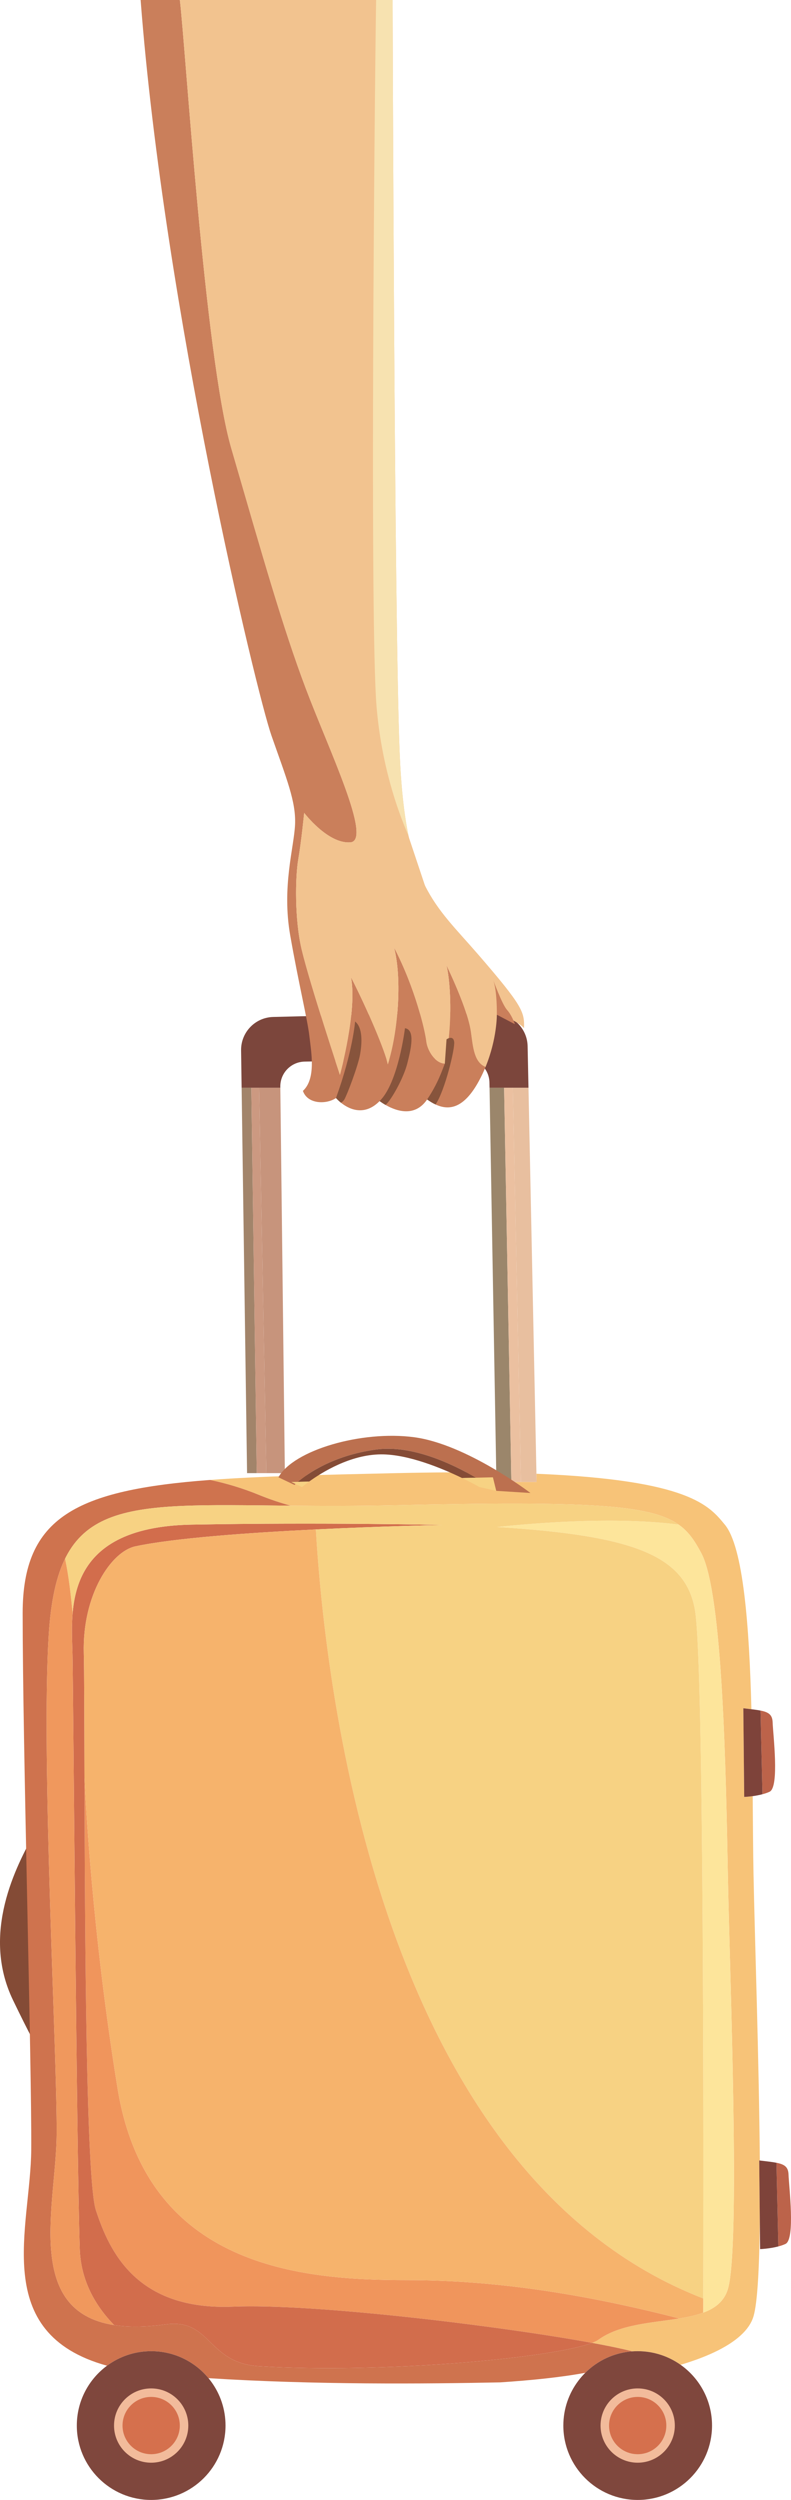 <?xml version="1.0" encoding="UTF-8"?>
<svg id="Layer_2" data-name="Layer 2" xmlns="http://www.w3.org/2000/svg" viewBox="0 0 651.609 2058.775">
  <defs>
    <style>
      .cls-1 {
        fill: #7c463c;
      }

      .cls-2 {
        fill: #ebc0a0;
      }

      .cls-3 {
        fill: #a2846a;
      }

      .cls-4 {
        fill: #cc9981;
      }

      .cls-5 {
        fill: #fde59b;
      }

      .cls-6 {
        fill: #f6b36c;
      }

      .cls-7 {
        fill: #ca7f5b;
      }

      .cls-8 {
        fill: #c7947c;
      }

      .cls-9 {
        fill: #f0985d;
      }

      .cls-10 {
        fill: #d5704d;
        stroke: #f2bb9b;
        stroke-miterlimit: 10;
        stroke-width: 7px;
      }

      .cls-11 {
        fill: none;
      }

      .cls-12 {
        fill: #f7e2b0;
      }

      .cls-13 {
        fill: #87543c;
      }

      .cls-14 {
        fill: #bc704f;
      }

      .cls-15 {
        fill: #7f473d;
      }

      .cls-16 {
        fill: #cf734e;
      }

      .cls-17 {
        fill: #d26d4c;
      }

      .cls-18 {
        fill: #e8bf9f;
      }

      .cls-19 {
        fill: #bc634a;
      }

      .cls-20 {
        fill: #f7c378;
      }

      .cls-21 {
        fill: #844b36;
      }

      .cls-22 {
        fill: #7e433a;
      }

      .cls-23 {
        fill: #9b866b;
      }

      .cls-24 {
        fill: #f0955c;
      }

      .cls-25 {
        fill: #f7d283;
      }

      .cls-26 {
        fill: #f2c38f;
      }
    </style>
  </defs>
  <g id="Layer_1-2" data-name="Layer 1">
    <g>
      <path class="cls-21" d="M28.602,1509.35c-15.239,27.166-44.393,82.822-17.89,137.816,26.503,54.994,29.53,53.884,27.685,49.469-1.845-4.414-9.796-187.285-9.796-187.285Z"/>
      <g>
        <path class="cls-1" d="M435.354,895.805h-32.08l-.08-4.31c-.2-11.29-9.54-20.27-20.83-20.03l-131.48,2.8c-11.18.24-20.09,9.45-19.96,20.64l.01.9h-31.89l-.44-30.79c-.21-14.88,11.59-27.15,26.47-27.52l102.17-2.51h80.27c14.77,0,26.83,11.81,27.13,26.58l.71,34.24Z"/>
        <polygon class="cls-3" points="211.504 1213.175 203.524 1213.175 199.044 895.805 207.034 895.805 211.504 1213.175"/>
        <polygon class="cls-8" points="234.664 1213.175 219.444 1213.175 213.454 895.805 230.934 895.805 234.664 1213.175"/>
        <polygon class="cls-23" points="421.254 1220.465 408.924 1220.465 408.794 1212.755 403.274 895.805 415.264 895.805 421.114 1213.005 421.254 1220.465"/>
        <polygon class="cls-18" points="442.054 1220.465 429.184 1220.465 429.034 1213.225 422.444 895.805 435.354 895.805 441.914 1213.685 442.054 1220.465"/>
        <polygon class="cls-4" points="219.444 1213.175 211.504 1213.175 207.034 895.805 213.454 895.805 219.444 1213.175"/>
        <polygon class="cls-2" points="429.184 1220.465 421.254 1220.465 421.114 1213.005 415.264 895.805 422.444 895.805 429.034 1213.225 429.184 1220.465"/>
      </g>
      <g>
        <path class="cls-7" d="M399.994,878.675c-1.54,3.75-3.33,7.6-5.43,11.46-12.38,22.82-24.66,24.62-35.77,19.43-2.37-1.09-4.68-2.52-6.93-4.12-9.47,13.9-23.72,10.56-34.27,4.49-1.75-1-3.39-2.08-4.89-3.16-11.53,11.77-23.68,7.9-31.8,1.37-1.53-1.23-2.92-2.55-4.13-3.88-7.66,5.31-23.41,5.31-27.24-5.88,10.9-10.02,6.92-31.51,5.3-45.35-1.62-13.84-8.69-42.41-15.75-82.61-7.07-40.19,3.09-72.29,3.97-91.28.89-19-7.07-37.99-19.43-73.33C211.254,570.475,135.277,254.429,115.844,0h32.32c4.64,38.43,20.55,294.125,42.33,369.055,26.06,89.67,42.4,147.53,61.4,197.89,18.99,50.36,55.21,125.45,36.66,126.77-18.55,1.33-37.99-24.29-37.99-24.29,0,0-2.29,23.49-4.86,38.28-2.5,14.43-3.09,49.47,2.8,74.21,6.81,28.58,31.51,103.21,31.51,103.21,0,0,14.43-52.12,9.13-80.39,14.28,27.98,28.12,61.11,30.33,71.71,8.39-26.06,11.93-69.94,5.15-96.15,17.82,34.16,25.62,69.2,26.51,77.15.88,7.95,7.5,18.26,15.31,18.41,1.46-7.12,2.5-14.12,3.2-20.85,3.36-31.94-.71-57.71-2.17-60.87,10.75,22.67,18.7,42.99,20.47,55.8,1.76,12.81,2.61,24.79,12.05,28.74Z"/>
        <path class="cls-26" d="M431.674,846.695c-7.66-8.09-22.38-11.04-22.38-11.04,0,0,.21,19.84-9.3,43.02-9.44-3.95-10.29-15.93-12.05-28.74-1.77-12.81-9.72-33.13-20.47-55.8,1.77,3.83,7.36,40.79-1.03,81.72-7.81-.15-14.43-10.46-15.31-18.41-.89-7.95-8.69-42.99-26.51-77.15,6.78,26.21,3.24,70.09-5.15,96.15-2.21-10.6-16.05-43.73-30.33-71.71,5.3,28.27-9.13,80.39-9.13,80.39,0,0-24.7-74.63-31.51-103.21-5.89-24.74-5.3-59.78-2.8-74.21,2.57-14.79,4.86-38.28,4.86-38.28,0,0,19.44,25.62,37.99,24.29,18.55-1.32-17.67-76.41-36.66-126.77-19-50.36-35.34-108.22-61.4-197.89C168.714,294.125,152.804,38.43,148.164,0h175.28s1.33,508.345,5.75,618.775c1.16,29.11,3.65,51.53,7.35,69.55.08.4.17.8.25,1.2,3.43,16.27,7.87,28.92,13.25,39.67,10.95,21.9,25.79,35.96,43.86,56.84,36.88,42.63,38.21,47.41,37.77,60.66Z"/>
        <path class="cls-26" d="M148.164,0c4.64,38.43,20.55,294.125,42.33,369.055,26.06,89.67,42.4,147.53,61.4,197.89,18.99,50.36,55.21,125.45,36.66,126.77-18.55,1.33-37.99-24.29-37.99-24.29,0,0-2.29,23.49-4.86,38.28-2.5,14.43-3.09,49.47,2.8,74.21,6.81,28.58,31.51,103.21,31.51,103.21,0,0,14.43-52.12,9.13-80.39,14.28,27.98,28.12,61.11,30.33,71.71,8.39-26.06,11.93-69.94,5.15-96.15,17.82,34.16,25.62,69.2,26.51,77.15.88,7.95,7.5,18.26,15.31,18.41.39-1.88.74-3.75,1.07-5.61.08-.45.16-.91.23-1.36.12-.69.24-1.38.34-2.07.24-1.48.46-2.95.66-4.41.11-.77.21-1.54.31-2.3.22-1.72.42-3.42.59-5.1.11-.97.2-1.94.29-2.89.13-1.46.25-2.9.35-4.33.07-.86.13-1.72.18-2.57.07-1,.13-2,.17-2.98.04-.69.07-1.37.09-2.04.03-.57.05-1.14.07-1.7.03-.86.06-1.71.08-2.55.02-1,.04-1.99.05-2.96s.02-1.93.02-2.87c0-19.64-2.42-33.7-3.47-35.98,10.75,22.67,18.7,42.99,20.47,55.8,1.76,12.81,2.61,24.79,12.05,28.74l-49.95-149.48-13.25-39.67-.91-2.73-16.47-49.29L150.784,0h-2.62Z"/>
        <path class="cls-7" d="M409.289,835.656c.147-21.644-3.092-28.859-3.092-28.859,0,0,7.362,20.319,11.485,24.883,4.123,4.564,6.479,11.779,6.479,11.779l-14.871-7.804Z"/>
        <path class="cls-13" d="M296.614,868.415c-1.66,9.39-10.49,32.8-12.92,37-.66,1.14-1.69,2.09-2.79,2.73-1.53-1.23-2.92-2.55-4.13-3.88,13.84-38.13,15.75-63.01,15.75-63.01,6.41,5.08,5.75,17.78,4.09,27.16Z"/>
        <path class="cls-13" d="M335.484,875.925c-2.98,11.71-13.03,29.93-17.89,34.01-1.75-1-3.39-2.08-4.89-3.16,15.42-14.87,20.9-60,20.9-60,8.73,1.21,4.86,17.45,1.88,29.15Z"/>
        <path class="cls-13" d="M358.794,909.565c-2.37-1.09-4.68-2.52-6.93-4.12,8.69-12.84,12.3-23.7,14.58-29.59l1.4-19.92s.78-.56,1.8-.93c1.66-.6,3.94-.71,4.49,2.92.82,5.4-7.68,40.53-15.34,51.64Z"/>
        <path class="cls-12" d="M336.544,688.325c-9.66-22.19-22.4-59.21-26.35-106.58-5.65-67.83-1.66-498.735-.36-581.745h13.61s1.33,508.345,5.75,618.775c1.16,29.11,3.65,51.53,7.35,69.55Z"/>
      </g>
      <path class="cls-11" d="M124.524,1936.265c-13.61,0-26.19,4.45-36.36,11.97,10.77,2.98,23.16,5.22,37.39,6.59,12.47,1.2,25.2,2.23,38.08,3.12h.01c2.69.19,5.39.37,8.09.54-11.24-13.57-28.21-22.22-47.21-22.22ZM625.934,1779.245c-.17-.02-.34-.04-.51-.06l.5,50.04c.17-15.44.16-32.31.01-49.98ZM612.334,1406.795l.73,73.03s2.98-.1,6.99-.65c-.18-23.16-.43-47.61-1.05-71.58-2.03-.25-4.25-.5-6.67-.8ZM521.014,1936.415h-.01c-15.13,1.05-28.75,7.6-38.86,17.65-19.7,3.64-43.89,6.17-69.96,7.88,30.09-.6,52.91-1.29,64.28-1.37.72-.01,1.4-.01,2.03-.01,17.66,0,51.69-4.06,82.15-13.09-9.98-7.06-22.18-11.21-35.33-11.21-1.45,0-2.88.05-4.3.15ZM442.054,1220.465l-.14-6.78c-4.17-.18-8.46-.33-12.88-.46-2.6-.08-5.24-.15-7.92-.22-4.01-.1-8.11-.18-12.32-.25l.13,7.71h33.13Z"/>
      <path class="cls-20" d="M625.424,1779.185l.5,50.04v.34c-.41,37.65-1.88,66.73-5.2,77.99-1.7,5.76-5.41,11.01-10.61,15.75-11.3,10.32-29.62,18.3-49.46,24.17h-.01c-9.98-7.06-22.18-11.21-35.33-11.21-1.45,0-2.88.05-4.3.15h-.01c-8.29-2.12-19.67-4.49-33.29-6.99,2.33-.89,4.13-1.77,5.35-2.65,17.78-12.8,44.22-13.85,66.48-17.47,7.14-1.16,13.85-2.58,19.71-4.75,4.84-1.77,9.09-4.05,12.53-7.12,3.62-3.19,6.34-7.24,7.87-12.46,10.27-34.9,1.65-253.71,0-338.69-1.64-84.98-4.11-233.99-21.96-267.25-5.26-9.82-10.18-17.55-18.72-23.53-23.39-16.36-73.96-19.49-233.38-15.89-31.88.72-60.49.6-86.12.36h-.02c-8.77-2.42-17.57-5.36-26.22-8.91-13.61-5.59-27.15-9.55-40.13-12.3,41.26-3.09,91.79-4.21,152.73-5.59,31.29-.71,58.78-.81,82.96-.42l.13,7.71h33.13l-.14-6.78c126.3,5.16,142.44,26.5,155.18,41.9,15.25,18.43,20.12,83.2,21.91,152.01-2.03-.25-4.25-.5-6.67-.8l.73,73.03s2.98-.1,6.99-.65c.19,23.23.31,45.15.67,63.97,1.02,52.69,4.53,153.2,5.21,236.1-.17-.02-.34-.04-.51-.06Z"/>
      <path class="cls-16" d="M521.004,1936.415c-15.13,1.05-28.75,7.6-38.86,17.65-19.7,3.64-43.89,6.17-69.96,7.88-.03.01-.06.01-.09.01-61.6,1.23-153.64,2.08-240.36-3.47-11.24-13.57-28.21-22.22-47.21-22.22-13.61,0-26.19,4.45-36.36,11.97-96.86-26.8-62.83-114.05-62.43-178.05.44-71.12-7.07-333.06-7.07-441.72,0-79.07,44.14-101.43,154.42-109.7h.02c12.98,2.75,26.52,6.71,40.13,12.3,8.65,3.55,17.45,6.49,26.22,8.91-141.63-1.33-192.25-6.32-199.35,106.79-6.32,100.8,6.98,344.44,6.57,410.53-.35,57.23-27.55,145.89,47.31,157.47,11.6,1.79,25.64,1.73,42.62-.58,37.28-5.08,34.01,31.82,76.63,34.45,100.76,6.22,241.3-6.56,274.48-19.21,13.62,2.5,25,4.87,33.29,6.99Z"/>
      <path class="cls-5" d="M599.654,1884.975c-1.53,5.22-4.25,9.27-7.87,12.46-3.44,3.07-7.69,5.35-12.53,7.12.02-3.47.03-7.38.04-11.7.26-115.63.66-521.55-6.72-566.38-7.48-45.5-50.53-61.96-163.06-68.93,40.53-4.26,100.24-8.2,149.46-2.04,8.54,5.98,13.46,13.71,18.72,23.53,17.85,33.26,20.32,182.27,21.96,267.25,1.65,84.98,10.27,303.79,0,338.69Z"/>
      <path class="cls-24" d="M559.544,1909.305c-22.26,3.62-48.7,4.67-66.48,17.47-1.22.88-3.02,1.76-5.35,2.65-78.22-14.31-230.27-32.53-295.46-29.82-79.5,3.32-102.03-45.05-113.3-79.51-8.12-24.85-9.01-227.22-9.37-356.25.84,18.76,6.38,127.51,27.26,255.98,23.99,147.63,151.07,157.92,238.53,157.92,69.33,0,141.99,10.41,224.17,31.56Z"/>
      <path class="cls-17" d="M487.714,1929.425c-33.18,12.65-173.72,25.43-274.48,19.21-42.62-2.63-39.35-39.53-76.63-34.45-16.98,2.31-31.02,2.37-42.62.58-15.66-16.14-27.44-36.85-28.28-62.86-2.65-81.5-5.3-453.87-5.96-488.98-.66-35.12-9.94-105.35,98.06-107.34,108-1.99,206.58.29,206.58.29-5.05,0-189.35,3.9-252.96,17.6-19.7,4.24-43.73,39.75-42.4,88.12.37,13.47.43,52.34.56,102.16v.09c.36,129.03,1.25,331.4,9.37,356.25,11.27,34.46,33.8,82.83,113.3,79.51,65.19-2.71,217.24,15.51,295.46,29.82Z"/>
      <path class="cls-25" d="M579.294,1892.855c-265.04-102.92-311.1-498.24-319.11-633.33,54.52-2.68,101.68-3.65,104.2-3.65,0,0-98.58-2.28-206.58-.29-78.84,1.45-95.18,39.27-98,73.25-1.39-15.61-3.38-32.03-6.21-45.19,23.46-47.79,78.53-44.68,185.86-43.67h.02c25.63.24,54.24.36,86.12-.36,159.42-3.6,209.99-.47,233.38,15.89-49.22-6.16-108.93-2.22-149.46,2.04,112.53,6.97,155.58,23.43,163.06,68.93,7.38,44.83,6.98,450.75,6.72,566.38Z"/>
      <path class="cls-6" d="M579.294,1892.855c-.01,4.32-.02,8.23-.04,11.7-5.86,2.17-12.57,3.59-19.71,4.75-82.18-21.15-154.84-31.56-224.17-31.56-87.46,0-214.54-10.29-238.53-157.92-20.88-128.47-26.42-237.22-27.26-255.98v-.09c-.13-49.82-.19-88.69-.56-102.16-1.33-48.37,22.7-83.88,42.4-88.12,31.87-6.86,94.02-11.27,148.76-13.95,8.01,135.09,54.07,530.41,319.11,633.33Z"/>
      <path class="cls-9" d="M93.984,1914.765c-74.86-11.58-47.66-100.24-47.31-157.47.41-66.09-12.89-309.73-6.57-410.53,1.72-27.39,5.99-47.85,13.49-63.12,2.83,13.16,4.82,29.58,6.21,45.19v.02c-1.04,12.56-.24,24.59-.06,34.07.66,35.11,3.31,407.48,5.96,488.98.84,26.01,12.62,46.72,28.28,62.86Z"/>
      <path class="cls-11" d="M521.014,1936.415c2.17.56,4.12,1.1,5.85,1.62-7.48,6.89-23.49,12.11-44.72,16.03"/>
      <path class="cls-11" d="M591.134,1261.545c-9.91-2.64-20.75-4.61-32.16-6.04"/>
      <path class="cls-15" d="M185.784,1997.525c0,33.82-27.43,61.25-61.26,61.25s-61.25-27.43-61.25-61.25c0-20.21,9.79-38.14,24.89-49.29,10.17-7.52,22.75-11.97,36.36-11.97,19,0,35.97,8.65,47.21,22.22.84,1.01,1.64,2.05,2.41,3.11,7.32,10.09,11.64,22.51,11.64,35.93Z"/>
      <path class="cls-11" d="M69.464,1460.985s.04.94.12,2.77"/>
      <circle class="cls-10" cx="124.528" cy="1997.521" r="27.092"/>
      <path class="cls-15" d="M586.564,1997.525c0,33.82-27.42,61.25-61.25,61.25s-61.25-27.43-61.25-61.25c0-13.88,4.62-26.68,12.4-36.95,1.73-2.3,3.63-4.47,5.68-6.51,10.11-10.05,23.73-16.6,38.86-17.65h.01c1.42-.1,2.85-.15,4.3-.15,13.15,0,25.35,4.15,35.33,11.21h.01c15.68,11.1,25.91,29.38,25.91,50.05Z"/>
      <circle class="cls-10" cx="525.314" cy="1997.521" r="27.092"/>
      <path class="cls-19" d="M633.974,1475.555c-1.81.84-3.83,1.51-5.89,2.06l-1.58-68.91c6.73,1.32,9.78,3.5,9.98,9.72.29,9.57,5.74,53.31-2.51,57.13Z"/>
      <path class="cls-22" d="M628.084,1477.615c-2.76.73-5.59,1.23-8.03,1.56-4.01.55-6.99.65-6.99.65l-.73-73.03c2.42.3,4.64.55,6.67.8,2.89.35,5.38.69,7.5,1.11l1.58,68.91Z"/>
      <path class="cls-19" d="M647.066,1847.946c-1.81.84-3.83,1.51-5.89,2.06l-1.58-68.91c6.73,1.32,9.78,3.5,9.98,9.72.29,9.57,5.74,53.31-2.51,57.13Z"/>
      <path class="cls-22" d="M641.174,1850.005c-7.3,1.94-15.02,2.21-15.02,2.21l-.23-22.65v-.34l-.5-50.04c.17.02.34.04.51.06,5.63.69,10.16,1.15,13.66,1.85l1.58,68.91Z"/>
      <path class="cls-11" d="M59.804,1328.835v.02c2.47,27.89,3.03,53.28,3.03,53.28"/>
      <path class="cls-14" d="M436.974,1229.525l-28.18-1.77s-6.44-4.8-16.73-10.82c-19.49-11.41-52.81-27.24-82.31-23.19-35.8,4.91-57.1,20.43-64.34,26.59-.86.73-1.52,1.34-1.99,1.77-.54.51-.81.79-.81.79l-13.25-6.29c12.37-22.42,68.46-38.76,111.75-33.02,43.29,5.74,95.86,45.94,95.86,45.94Z"/>
      <path class="cls-21" d="M392.064,1216.935l-11.42.26c-16.62-8.05-44.58-19.68-66.91-19.48-25.16.22-48.55,14.79-59.08,22.41l-9.24.21c7.24-6.16,28.54-21.68,64.34-26.59,29.5-4.05,62.82,11.78,82.31,23.19Z"/>
      <path class="cls-25" d="M245.414,1220.335l9.24-.21c-3.74,2.71-5.86,4.54-5.86,4.54l-5.37-2.56-3.46-1.64,5.45-.13Z"/>
      <path class="cls-25" d="M408.794,1227.755l-13.79-3.09s-5.61-3.24-14.36-7.47l11.42-.26,13.99-.33,2.74,11.15Z"/>
    </g>
  </g>
</svg>